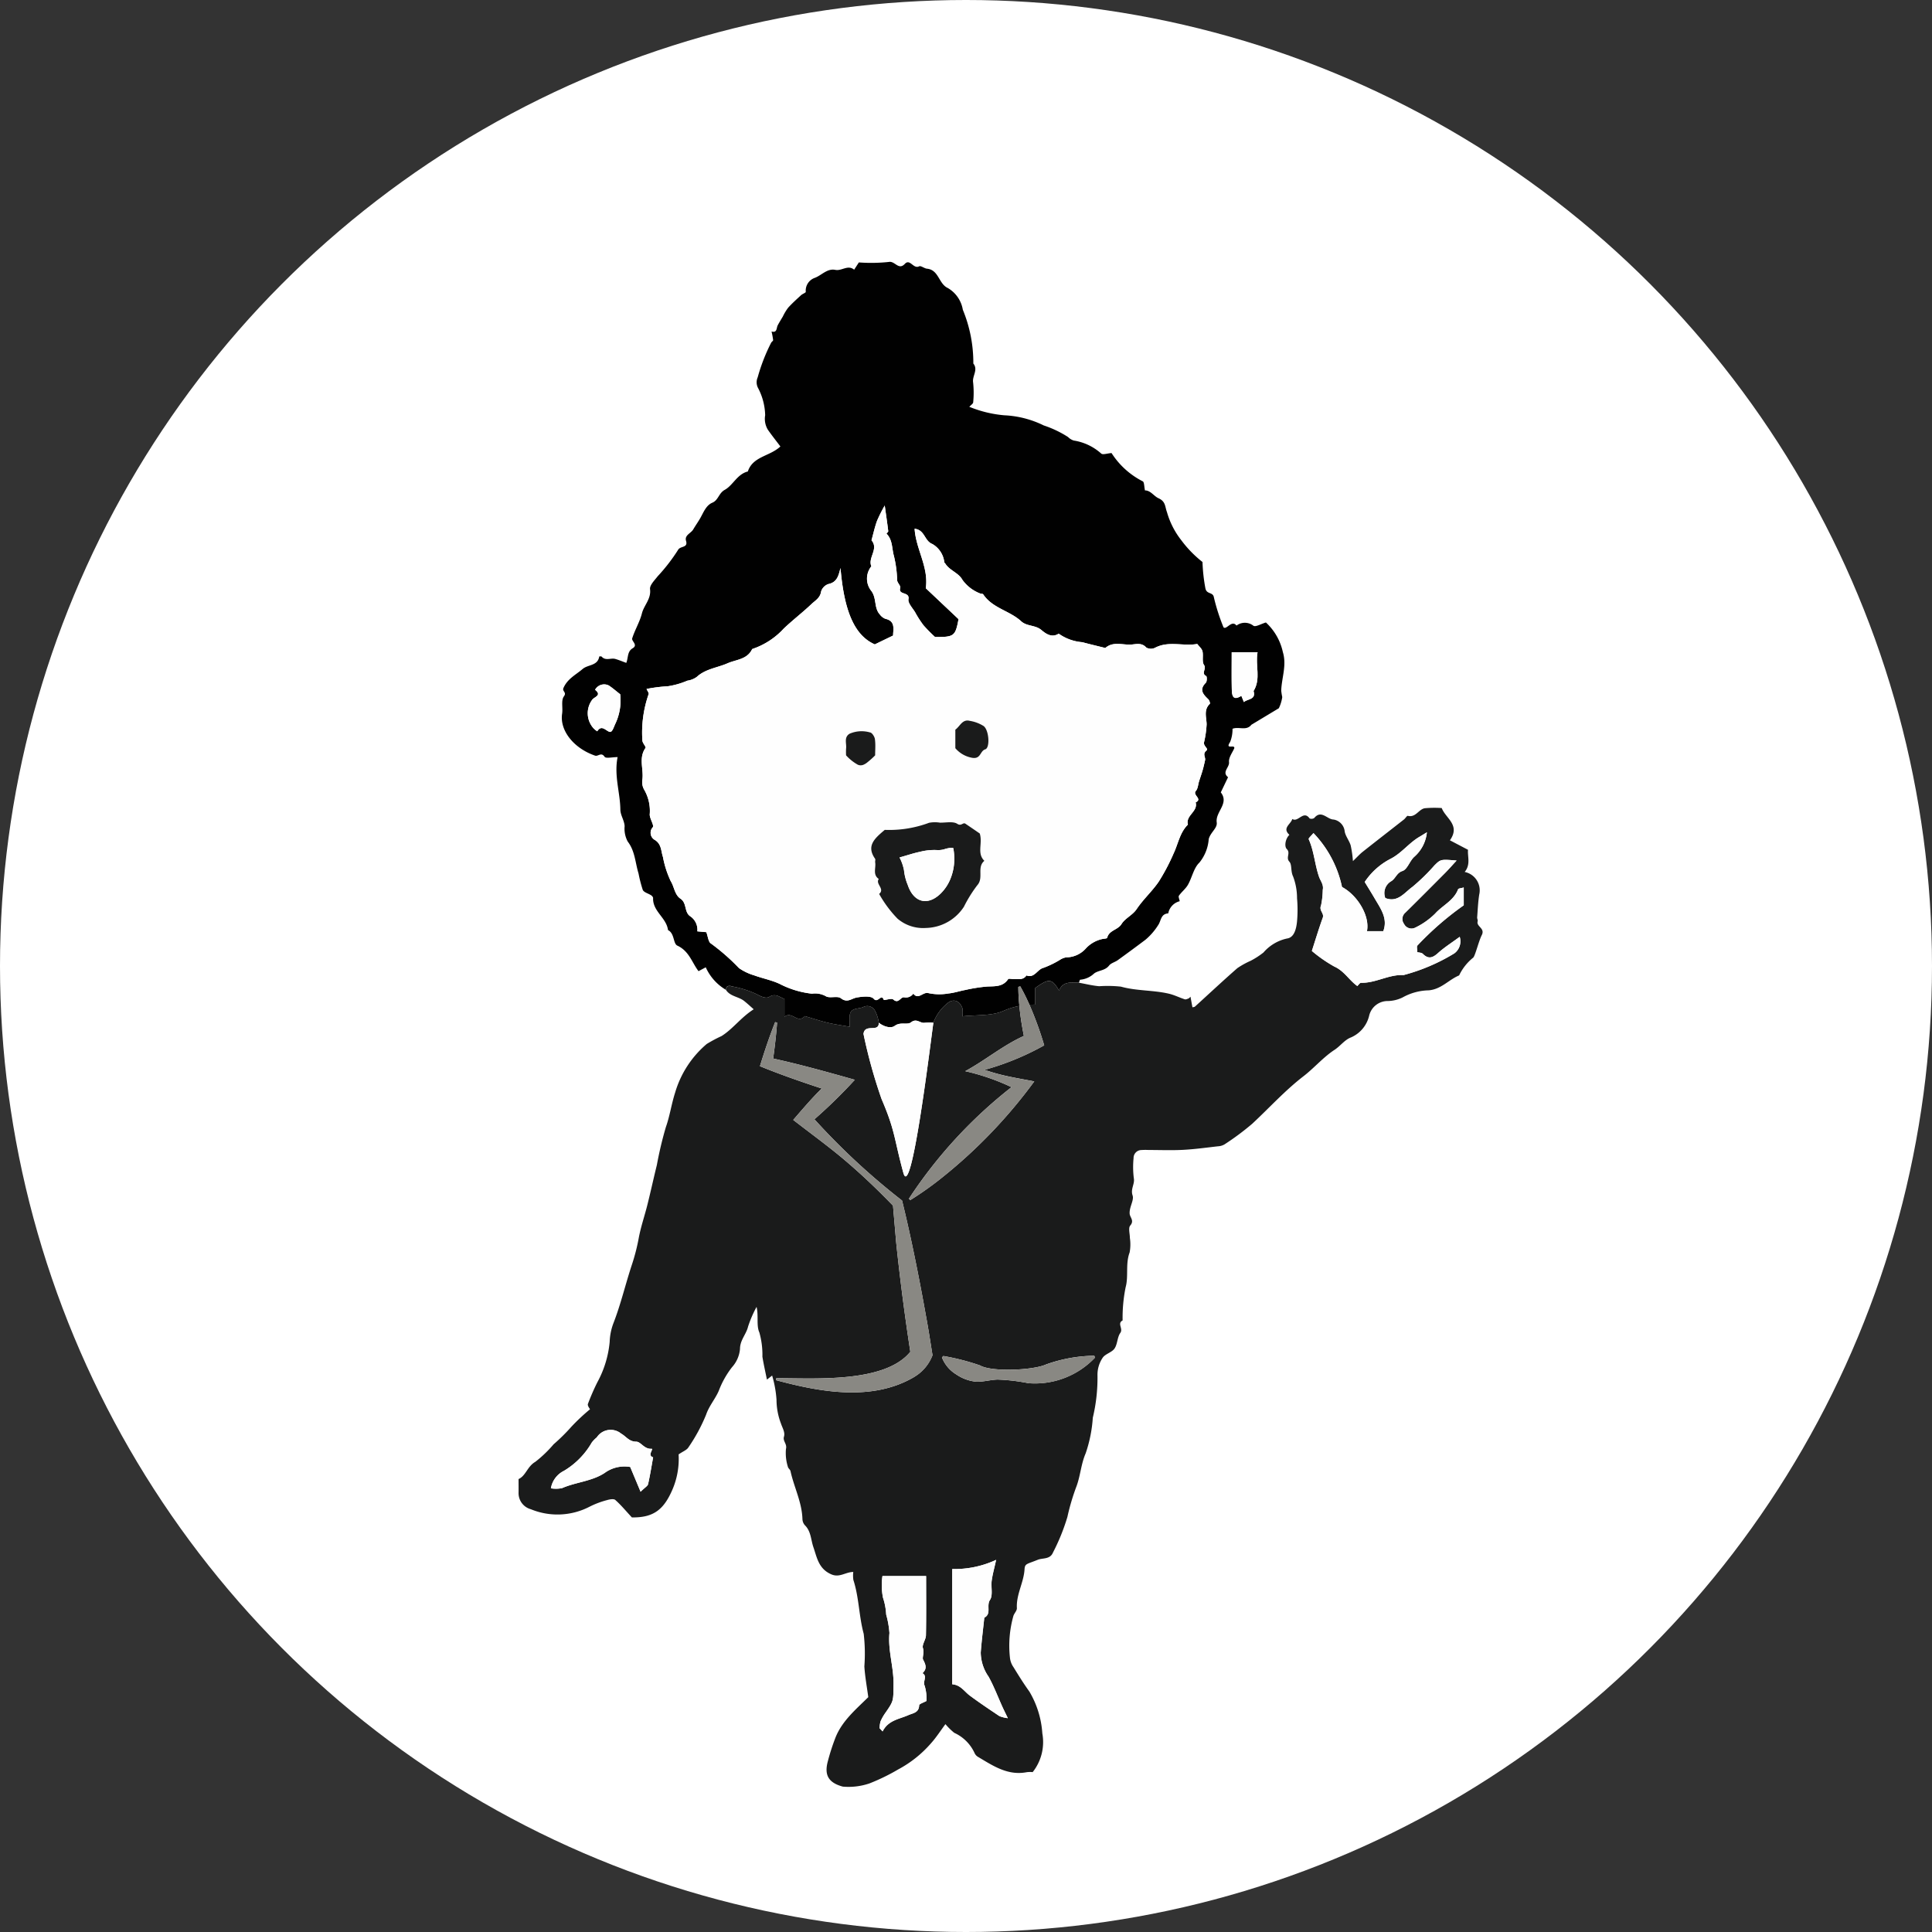 <svg xmlns="http://www.w3.org/2000/svg" xmlns:xlink="http://www.w3.org/1999/xlink" width="200" height="200" viewBox="0 0 200 200">
  <rect x="0" y="0" width="200" height="200" fill="#333333" stroke="none"/>
  <defs>
    <clipPath id="clip-path">
      <rect id="長方形_276" data-name="長方形 276" width="99.792" height="157.894" fill="none"/>
    </clipPath>
  </defs>
  <g id="feature_pic04" transform="translate(-591 -10798)">
    <circle id="楕円形_35" data-name="楕円形 35" cx="100" cy="100" r="100" transform="translate(591 10798)" fill="#fff"/>
    <g id="グループ_1092" data-name="グループ 1092" transform="translate(644.682 10825.106)">
      <g id="グループ_1091" data-name="グループ 1091" clip-path="url(#clip-path)">
        <path id="パス_192" data-name="パス 192" d="M99.283,163.273c.036-.115-.06-.266-.05-.4.061-.788.092-1.581.214-2.36a1.941,1.941,0,0,0-1.506-2.342c.646-.771.276-1.617.347-2.293l-1.875-.983c1.123-1.588-.462-2.286-.846-3.339a11.061,11.061,0,0,0-1.757.019c-.629.106-.936.994-1.755.788-.094-.023-.249.26-.4.376-1.42,1.115-2.848,2.219-4.263,3.34-.314.248-.584.552-1.019.97a11.308,11.308,0,0,0-.233-1.629c-.151-.495-.522-.934-.619-1.431a1.384,1.384,0,0,0-1.152-1.244c-.669-.012-1.271-1.046-2-.159a.516.516,0,0,1-.481.046c-.639-.9-1.191.454-1.793.054-.137.54-1.085.931-.3,1.641-.44.435-.527,1.213-.274,1.467.436.437-.134.881.277,1.322.277.3.114.978.378,1.516a6.349,6.349,0,0,1,.411,2.269,13.375,13.375,0,0,1-.006,2.444c-.075.7-.279,1.617-1.032,1.716a4.467,4.467,0,0,0-2.434,1.446,8.255,8.255,0,0,1-1.333.862,8.706,8.706,0,0,0-1.373.76c-1.486,1.3-2.925,2.65-4.386,3.977-.06.054-.17.053-.264.08-.068-.368-.132-.712-.2-1.1-.106.1-.143.163-.2.181-.129.044-.283.125-.395.088-.552-.179-1.079-.448-1.64-.58-1.631-.383-3.331-.275-4.967-.731A12.745,12.745,0,0,0,60.111,170c-.707-.06-1.4-.237-2.105-.363-.782.005-1.634-.194-2.053.811-.749-1.25-1.048-1.277-2.468-.264V171.9c-.205,0-.4.007-.6.016a36.064,36.064,0,0,1,1.528,4.206l-.685.369a27.959,27.959,0,0,1-5.494,2.167c.525.176,1.056.337,1.593.474,1.147.294,2.388.493,3.558.719a52.207,52.207,0,0,1-9.4,9.838,33.855,33.855,0,0,1-3.433,2.45L40.407,192A48.231,48.231,0,0,1,51.03,180.45a22.979,22.979,0,0,0-4.791-1.656c2.072-1.121,3.917-2.679,6.073-3.648a30.605,30.605,0,0,1-.47-3.109,7.823,7.823,0,0,0-1.665.524c-1.209.528-2.709.39-4.224.558a3.1,3.1,0,0,0-.011-.853c-.284-.79-.948-1-1.541-.511a4.69,4.69,0,0,0-1.461,2.022c-.412,2.993-2.3,18.5-3.107,15.537-.972-3.549-.822-4.306-2.251-7.627a52.962,52.962,0,0,1-1.876-6.752c.142-1.121,1.619-.087,1.583-1.158a3.647,3.647,0,0,0-.426-1.3.9.9,0,0,0-1.135-.344c-.526.283-1.434.009-1.451,1.016-.005.3,0,.6,0,1.049-.84-.152-1.583-.252-2.308-.427-.787-.19-1.557-.449-2.334-.678-.756.851-1.328-.577-2.111.078v-1.849c-.546-.214-.936-.62-1.58-.217-.337.211-.868-.04-1.337-.3a10.4,10.4,0,0,0-2.472-.779c-.246-.062-.66-.152-.664.361.443.677,1.292.682,1.87,1.132.3.237.585.5,1,.868-1.337.857-2.145,2.029-3.329,2.773a14.457,14.457,0,0,0-1.536.82,10.465,10.465,0,0,0-3.27,5.037c-.378,1.172-.555,2.442-.957,3.563a38.784,38.784,0,0,0-.935,3.938c-.339,1.368-.637,2.747-.979,4.114-.283,1.134-.67,2.247-.887,3.393a20.742,20.742,0,0,1-.692,2.729c-.682,2.042-1.162,4.147-1.948,6.16a6.035,6.035,0,0,0-.377,1.909,10.779,10.779,0,0,1-1.28,4.183,23.8,23.8,0,0,0-.971,2.232c-.066.185.182.481.214.557a21.127,21.127,0,0,0-1.914,1.793,19.481,19.481,0,0,1-1.853,1.832,12.743,12.743,0,0,1-1.894,1.816c-.83.479-.982,1.448-1.734,1.783,0,.573.008,1.013,0,1.452a1.723,1.723,0,0,0,1.272,1.671,7.227,7.227,0,0,0,6.093-.269,9.018,9.018,0,0,1,1.789-.674c.273-.082.7-.158.862-.015.582.514,1.081,1.122,1.715,1.806h.152c2.148-.006,3.172-.858,4.045-2.879a8.046,8.046,0,0,0,.64-3.646c.456-.315.848-.451,1.014-.724a17.85,17.85,0,0,0,1.829-3.377c.314-.926.94-1.617,1.312-2.473a9.39,9.39,0,0,1,1.376-2.455,3.23,3.23,0,0,0,.824-1.883c0-.925.647-1.512.836-2.317a12,12,0,0,1,.88-2.04c.222.938-.039,1.926.288,2.647a8.434,8.434,0,0,1,.316,2.509c.126.777.3,1.545.468,2.372l.539-.42a11.474,11.474,0,0,1,.453,2.506,6.928,6.928,0,0,0,.463,2.466c.149.456.447.9.308,1.358s.345.745.207,1.269a4.7,4.7,0,0,0,.2,1.845c.028.16.236.287.271.449.361,1.663,1.182,3.211,1.235,4.954a1.011,1.011,0,0,0,.247.641c.649.634.62,1.505.887,2.276.374,1.077.531,2.241,1.856,2.815.861.372,1.464-.242,2.273-.247a3.125,3.125,0,0,0,.01.828c.59,1.811.569,3.734,1.069,5.574a17.62,17.62,0,0,1,.068,3.374c.069,1.078.269,2.147.406,3.184-1.308,1.289-2.683,2.443-3.374,4.131a22.258,22.258,0,0,0-.808,2.489c-.4,1.456.069,2.239,1.544,2.641a6.753,6.753,0,0,0,2.752-.328,20.8,20.8,0,0,0,2.981-1.451,11.948,11.948,0,0,0,3.392-2.7c.549-.609.995-1.312,1.5-1.989a6.5,6.5,0,0,0,.915.9,4.236,4.236,0,0,1,2.111,2.115.891.891,0,0,0,.392.4c1.542.921,3.055,1.936,5.006,1.559a2.719,2.719,0,0,1,.607-.006,5.007,5.007,0,0,0,1-4.007,9.694,9.694,0,0,0-1.343-4.336c-.587-.812-1.117-1.666-1.641-2.52a2.072,2.072,0,0,1-.367-.969,11.343,11.343,0,0,1,.362-4.361c.1-.27.368-.531.354-.786-.08-1.411.711-2.639.793-4.018.036-.607.242-.523,1.36-.981.513-.21,1.279-.023,1.578-.744a21.067,21.067,0,0,0,1.5-3.7,22.832,22.832,0,0,1,.953-3.2c.4-1.107.46-2.276.935-3.375a14.151,14.151,0,0,0,.741-3.691,17.68,17.68,0,0,0,.485-4.358,3.145,3.145,0,0,1,.521-1.827c.258-.42.955-.562,1.241-.976.316-.458.277-1.162.6-1.618s-.359-.977.239-1.292a15.823,15.823,0,0,1,.313-3.439c.314-1.133-.034-2.411.413-3.6a4.525,4.525,0,0,0,.026-1.5c0-.439-.18-1.037.038-1.285.446-.508-.034-.837-.062-1.226-.048-.688.473-1.393.306-1.883-.236-.694.246-1.179.124-1.8a9.353,9.353,0,0,1-.024-2.065.821.821,0,0,1,.8-.841,6.029,6.029,0,0,1,.753-.006c1.192,0,2.388.049,3.577-.014,1.207-.063,2.408-.231,3.61-.368a1.472,1.472,0,0,0,.668-.194,27.176,27.176,0,0,0,2.874-2.138c1.768-1.642,3.386-3.439,5.309-4.922,1.114-.859,2.047-1.97,3.215-2.733.612-.4,1.042-1.04,1.713-1.289a3.273,3.273,0,0,0,1.875-2.27,1.967,1.967,0,0,1,1.927-1.492,3.585,3.585,0,0,0,1.546-.381,5.793,5.793,0,0,1,2.694-.726c1.3-.116,2.065-1.1,3.14-1.545a5.252,5.252,0,0,1,1.462-1.844c.219-.235.565-1.708.883-2.329.372-.726-.6-.876-.423-1.44M13.405,221.546c-.044.194-.318.336-.774.786l-1.073-2.564a3.471,3.471,0,0,0-2.652.62c-1.327.87-2.973.942-4.41,1.571a3.3,3.3,0,0,1-1.149.019,2.483,2.483,0,0,1,1.347-1.808,8.132,8.132,0,0,0,2.88-2.925,2.929,2.929,0,0,1,.521-.536,1.709,1.709,0,0,1,2.534-.385c.507.277.8.823,1.561.827.461,0,.82.788,1.566.734.284-.021-.479.684.172.882-.168.928-.314,1.86-.523,2.779M41.468,244.44c-.021.775-.653.808-1.119,1.016-.955.426-2.071.517-2.665,1.685l-.309-.328a2.768,2.768,0,0,1,.1-.714,4.953,4.953,0,0,1,.523-.911c.858-1.235.795-1.233.819-2.93.025-1.783-.594-3.5-.424-5.3a9.565,9.565,0,0,0-.337-1.911,6.667,6.667,0,0,0-.33-1.746,6.584,6.584,0,0,1-.057-2.24h4.52c0,2.036.022,4.085-.017,6.133-.009.452-.431.964-.31,1.332.153.465-.093.978.011,1.177.29.552.432.952-.061,1.412.558.327,0,.843.224,1.291a4.576,4.576,0,0,1,.189,1.584c-.3.17-.751.3-.755.45m-.474-34.014c-4.343,2.587-9.752,1.595-14.35.354l.034-.2c3.929-.016,11.214.537,13.875-2.736-.561-3.647-1.09-7.7-1.466-11.337,0,0-.265-3.083-.327-3.794-1.471-1.519-2.991-2.984-4.59-4.362-1.644-1.432-3.413-2.725-5.147-4.057l-.591-.454c.727-.84,1.481-1.726,2.243-2.53.231-.247.474-.481.709-.722-2.155-.706-4.3-1.453-6.4-2.31.471-1.535.979-3.059,1.575-4.562l.2.046c-.09,1.252-.236,2.49-.407,3.723,2.838.62,5.661,1.416,8.455,2.2a53.1,53.1,0,0,1-4.182,4.089,71.354,71.354,0,0,0,8.961,8.328l.113.088.048.21c.878,3.577,1.756,7.986,2.4,11.611.266,1.39.476,2.791.7,4.188a4.429,4.429,0,0,1-1.861,2.226m8.786,35.133c-1.034-.692-2.069-1.386-3.068-2.126-.565-.418-.943-1.1-1.817-1.169V230.333a10.178,10.178,0,0,0,4.543-.949c-.2.91-.378,1.53-.46,2.162-.087.668.146,1.5-.176,1.984-.4.606.188,1.44-.589,1.839-.126,1.2-.279,2.4-.368,3.605a4.446,4.446,0,0,0,.8,2.487c.56,1.01.97,2.1,1.449,3.158.137.3.286.6.554,1.153a3.506,3.506,0,0,1-.871-.213M52.808,211.1a20.171,20.171,0,0,0-3.206-.381c-.719.015-1.47.243-2.209.224a4.411,4.411,0,0,1-2.093-.762,3.569,3.569,0,0,1-1.474-1.758l.149-.144a24.171,24.171,0,0,1,3.8.978c1.173.69,5.507.51,6.841-.106a15.377,15.377,0,0,1,4.978-.9l.079.191a8.561,8.561,0,0,1-6.867,2.653m45.034-49.473a31.358,31.358,0,0,0-4.8,4.168c-.092.112-.012.367-.012.685.173.047.443.04.573.171.577.581,1.023.419,1.577-.079.649-.586,1.4-1.058,2.243-1.68a1.55,1.55,0,0,1-.552,1.709,19.747,19.747,0,0,1-5.258,2.248c-1.543-.074-2.877.842-4.4.8-.132,0-.271.23-.388.336-.848-.6-1.352-1.556-2.376-2.014a14.57,14.57,0,0,1-2.33-1.618c.362-1.115.712-2.286,1.128-3.434.172-.474-.411-.74-.179-1.268a8.364,8.364,0,0,0,.18-1.622c.11-.546-.232-.91-.386-1.354-.442-1.27-.511-2.644-1.069-3.888-.044-.1.264-.353.49-.637a11.494,11.494,0,0,1,2.956,5.582c1.636.878,2.9,3.033,2.581,4.573h1.693c.5-1.329-.291-2.357-.911-3.424-.321-.552-.661-1.092-1.012-1.669a7.136,7.136,0,0,1,2.627-2.37c1.158-.573,1.919-1.637,3.007-2.283.239-.142.476-.289.8-.487a3.862,3.862,0,0,1-1.292,2.522c-.486.426-.723,1.316-1.238,1.483-.63.2-.7.808-1.21,1.084a1.419,1.419,0,0,0-.566,1.713c1.285.512,1.992-.569,2.806-1.15a20.265,20.265,0,0,0,2.287-2.23c.649-.642.653-.639,2.289-.5-.532.576-.847.937-1.184,1.277-1.371,1.38-2.743,2.759-4.13,4.124a.85.85,0,0,0-.13,1.154.86.86,0,0,0,1.119.412,7.653,7.653,0,0,0,2.107-1.474c.769-.857,1.931-1.348,2.374-2.515.037-.1.314-.107.58-.188Z" transform="translate(0 -95.013)" fill="#1a1b1b"/>
        <path id="パス_193" data-name="パス 193" d="M29.671,75.013a10.4,10.4,0,0,1,2.472.779c.469.256,1,.507,1.337.3.644-.4,1.034,0,1.58.217v1.849c.783-.654,1.355.774,2.111-.077.777.229,1.547.488,2.334.678.725.175,1.468.275,2.308.427,0-.449,0-.749,0-1.049.017-1.007.925-.733,1.451-1.017a.9.9,0,0,1,1.136.344,3.644,3.644,0,0,1,.426,1.3c.5.405,1.247.63,1.652.327.594-.445,1.293-.058,1.694-.369.577-.447.928.119,1.383.051a6.217,6.217,0,0,1,.921-.009,4.693,4.693,0,0,1,1.461-2.022c.593-.492,1.257-.279,1.541.511a3.1,3.1,0,0,1,.011.853c1.516-.168,3.016-.029,4.224-.558a7.809,7.809,0,0,1,1.665-.524c-.062-.652-.106-1.306-.106-1.969l.2-.053a20.926,20.926,0,0,1,.949,1.906c.2-.01.394-.022.6-.016V75.168c1.42-1.013,1.719-.987,2.468.264.419-1.006,1.27-.806,2.053-.811.045-.107.088-.308.134-.308a2.379,2.379,0,0,0,1.443-.647c.446-.335,1.132-.281,1.546-.818.2-.258.6-.346.888-.55q1.453-1.048,2.885-2.127a6.5,6.5,0,0,0,1.313-1.516c.314-.449.246-1.148,1.04-1.209a1.6,1.6,0,0,1,1.187-1.258c-.037-.215-.16-.463-.083-.571.28-.4.695-.711.932-1.127.43-.755.6-1.745,1.188-2.3a4.349,4.349,0,0,0,.966-2.438c.184-.7.912-1.132.828-1.716-.16-1.112,1.328-1.954.422-3.115l.751-1.571c-.678-.538.161-1.006.1-1.558-.053-.486.371-1.024.543-1.437.093-.452-1,.206-.425-.659a3.534,3.534,0,0,0,.244-1.36c.664-.254,1.432.251,1.956-.417l2.838-1.708a3.988,3.988,0,0,0,.354-1.153,6.754,6.754,0,0,1-.106-.667c.042-1.326.587-2.618.17-3.988A5.853,5.853,0,0,0,84.9,37.332c-.529.156-1.042.483-1.287.344a1.436,1.436,0,0,0-1.756-.024c-.5-.634-1.05.5-1.348.175a20.449,20.449,0,0,1-.991-3.083c-.092-.6-.751-.287-.882-.95a17.755,17.755,0,0,1-.3-2.722,11.755,11.755,0,0,1-2.192-2.25,8.426,8.426,0,0,1-1.491-2.928c-.21-.548-.117-1.086-.873-1.423-.471-.211-.824-.818-1.4-.81-.087-.389-.068-.866-.231-.941a8.272,8.272,0,0,1-3.228-2.926c-.47.035-.884.2-1.066.056A5.515,5.515,0,0,0,65.02,18.5a1.392,1.392,0,0,1-.6-.364,11.062,11.062,0,0,0-2.518-1.2,10.28,10.28,0,0,0-4.08-1.051,12.314,12.314,0,0,1-3.625-.879c.175-.193.395-.322.4-.462a9.957,9.957,0,0,0-.007-2.066c-.106-.667.548-1.3.023-1.951a14.387,14.387,0,0,0-1.088-5.57,3.211,3.211,0,0,0-1.557-2.249c-.95-.436-.921-1.88-2.155-2-.281-.027-.63-.336-.81-.245C48.4.772,48.06-.362,47.524.209c-.656.7-1.018-.316-1.649-.2A17.191,17.191,0,0,1,42.762.06l-.487.753c-.649-.547-1.284.155-1.951.018-.825-.17-1.4.543-2.1.819a1.4,1.4,0,0,0-.957,1.455c.012.091-.337.209-.488.348-.458.422-.924.839-1.34,1.3a5.35,5.35,0,0,0-.542.9c-.178.3-.364.6-.53.91-.152.283-.046.809-.642.65a8.138,8.138,0,0,1,.163.885c.007.087-.158.178-.209.283a18.9,18.9,0,0,0-1.389,3.575,1.259,1.259,0,0,0,.024,1.076,6.373,6.373,0,0,1,.75,2.848,2.171,2.171,0,0,0,.276,1.494c.413.594.867,1.161,1.3,1.738-1.106,1.036-2.852,1.013-3.369,2.59-1.107.274-1.534,1.43-2.39,1.9-.636.351-.651,1.064-1.289,1.333s-.9.976-1.23,1.567c-.231.409-.508.792-.747,1.2s-.919.586-.741,1.188c.222.754-.608.493-.836.943a18.658,18.658,0,0,1-2.1,2.716c-.321.417-.843.927-.792,1.335.128,1.022-.627,1.655-.841,2.509-.224.89-.733,1.705-1.006,2.587-.087.281.628.68.05,1.021s-.438.957-.663,1.515c-.395-.144-.76-.3-1.139-.408-.458-.13-1,.227-1.411-.241-.04-.045-.247-.021-.249-.009-.154.975-1.168.819-1.714,1.286-.716.612-1.58,1.016-1.993,1.979-.148.344.371.43.05.858-.308.41-.094,1.185-.185,1.788-.269,1.767,1.23,3.6,3.409,4.347.322.11.64-.4.988.122.13.194.794.031,1.345.031-.379,1.933.265,3.654.286,5.424.007.609.4,1.091.443,1.722a2.8,2.8,0,0,0,.322,1.6c.756.978.775,2.194,1.117,3.3a13.858,13.858,0,0,0,.438,1.7c.121.264.578.367.87.562.09.06.2.187.2.279-.059,1.376,1.39,2.047,1.542,3.319.693.343.52,1.4.966,1.609,1.233.568,1.517,1.768,2.194,2.644l.749-.4a5.138,5.138,0,0,0,2.091,2.335c0-.513.418-.423.664-.361m51.69-34.594h2.676c-.253,1.377.371,2.753-.416,4.015.28.915-.621.8-1,1.141l-.262-.646c-.914.579-.977-.09-.991-.711-.028-1.244-.008-2.489-.008-3.8M17.508,47.91c-.244.617-.361.843-.628.717-.41-.192-.781-.69-1.2-.03a1.982,1.982,0,0,1-.391-.318,2.331,2.331,0,0,1-.143-2.927c.184-.313,1.072-.452.311-1.051a1.069,1.069,0,0,1,1.4-.455c.393.25.744.565,1.2.919a5.634,5.634,0,0,1-.549,3.145m9.945,22.657c-.271-.15-.308-.724-.48-1.175l-.93-.086a1.683,1.683,0,0,0-.7-1.537c-.692-.421-.346-1.382-1.047-1.845-.608-.4-.65-1.258-1.006-1.812a10.233,10.233,0,0,1-.808-2.507c-.2-.554-.13-1.327-.833-1.757a.845.845,0,0,1-.225-1.312c.169-.194-.294-.856-.312-1.311a4.384,4.384,0,0,0-.581-2.6,1.582,1.582,0,0,1-.175-1.042c.143-1.078-.414-2.221.318-3.26.082-.117-.3-.493-.32-.761A12.076,12.076,0,0,1,21,44.76c.046-.137-.132-.349-.213-.543a15.008,15.008,0,0,1,2.179-.277,8.2,8.2,0,0,0,2.05-.583,2.181,2.181,0,0,0,.964-.383c.907-.837,2.128-.948,3.188-1.413.921-.4,2.039-.389,2.555-1.477a7.768,7.768,0,0,0,3.268-2.12c.931-.883,1.955-1.668,2.885-2.55.38-.361.891-.627.982-1.29a1.182,1.182,0,0,1,.767-.772c.92-.194,1.045-.93,1.24-1.655.4,4.751,1.575,7.031,3.549,7.906l1.893-.916c.019-.706.255-1.5-.811-1.739a1.328,1.328,0,0,1-.562-.448c-.628-.686-.3-1.7-.9-2.459a2.029,2.029,0,0,1,.026-2.522c-.386-.9.789-1.791.015-2.693.187-.675.334-1.365.575-2.021a15.189,15.189,0,0,1,.793-1.577c.134.951.259,1.8.363,2.654.009.079-.194.244-.182.255.652.659.546,1.54.774,2.328a11.931,11.931,0,0,1,.33,2.5c.021.271.386.578.322.782-.252.788,1,.363.849,1.176-.074.4.433.918.7,1.37a10.716,10.716,0,0,0,.862,1.334,16.691,16.691,0,0,0,1.188,1.206c1.982.015,2.107-.087,2.436-1.846l-3.389-3.2c.318-2.188-1.027-4.045-1.158-6.158,1.072.119,1,1.257,1.833,1.577A2.494,2.494,0,0,1,51.609,31.1c.012.053.076.092.108.143.445.715,1.362.933,1.771,1.681a4.05,4.05,0,0,0,1.815,1.4c.1.056.284.021.332.092.952,1.44,2.743,1.694,3.932,2.791.588.543,1.456.372,2.086.9.465.392,1.076.843,1.8.383a4.857,4.857,0,0,0,2.439.883c.792.213,1.591.4,2.387.6.807-.711,1.776-.3,2.669-.355.516-.033,1.1-.225,1.572.311a.98.98,0,0,0,.9.025c1.417-.753,2.926-.135,4.375-.4.2.269.477.488.54.757.11.47-.078,1.09.165,1.429.284.4-.341.85.219,1.138.091.047.091.565-.037.694-.72.72-.278,1.2.257,1.71.111.106.211.423.157.473-.665.624-.341,1.418-.332,2.117a10.2,10.2,0,0,1-.267,1.865c-.076.444.525.624.221.881-.4.336-.043.658-.114.971-.078.343-.153.688-.25,1.026-.113.391-.25.775-.373,1.163-.105.333-.114.75-.326.985-.394.436.739.83-.026,1.193.268.953-1.067,1.351-.8,2.3-.837.818-1,1.966-1.473,2.966a21.312,21.312,0,0,1-1.543,2.932c-.678,1-1.609,1.829-2.281,2.833-.44.658-1.194.941-1.582,1.568s-1.293.627-1.482,1.424c-.018.075-.324.08-.5.12a3.261,3.261,0,0,0-1.68.947A2.745,2.745,0,0,1,64.226,72a1.657,1.657,0,0,0-.642.253,9.58,9.58,0,0,1-1.721.835c-.645.165-.921,1.1-1.752.782-.341.517-.87.359-1.35.375-.188.007-.489-.074-.547.013-.539.8-1.337.726-2.152.761a16.692,16.692,0,0,0-2.292.36c-.579.107-1.147.3-1.729.358a5.409,5.409,0,0,1-2.055-.03c-.59-.186-1.06.747-1.584.046a.937.937,0,0,1-.975.38c-.372-.017-.562.718-1.114.221-.177-.16-.94.13-.972.042-.26-.7-.613.4-1.039-.109-.267-.322-1.182-.235-1.768-.127-.551.1-.962.592-1.635.071-.363-.281-1.183.049-1.575-.22a2.272,2.272,0,0,0-1.411-.251,9.528,9.528,0,0,1-3.35-1.013c-.836-.393-1.771-.568-2.644-.887a5.454,5.454,0,0,1-1.565-.748,21.588,21.588,0,0,0-2.9-2.544" transform="translate(-7.536 0)" fill="#010101"/>
        <path id="パス_194" data-name="パス 194" d="M232.4,166.759a7.661,7.661,0,0,1-2.107,1.474.86.86,0,0,1-1.119-.412.849.849,0,0,1,.13-1.154c1.386-1.365,2.758-2.744,4.13-4.124.337-.339.652-.7,1.184-1.277-1.636-.135-1.64-.138-2.289.5a20.292,20.292,0,0,1-2.287,2.23c-.814.581-1.522,1.662-2.806,1.15a1.42,1.42,0,0,1,.565-1.714c.511-.276.58-.88,1.21-1.084.515-.167.752-1.057,1.238-1.483a3.863,3.863,0,0,0,1.292-2.522c-.323.2-.56.345-.8.487-1.088.647-1.848,1.71-3.007,2.284a7.132,7.132,0,0,0-2.627,2.37c.35.577.69,1.117,1.011,1.668.621,1.067,1.412,2.1.911,3.424h-1.693c.322-1.539-.945-3.7-2.581-4.573a11.491,11.491,0,0,0-2.956-5.582c-.226.284-.534.54-.49.637.558,1.245.627,2.618,1.069,3.888.154.444.5.808.386,1.354a8.365,8.365,0,0,1-.18,1.622c-.232.528.351.794.179,1.268-.416,1.148-.766,2.319-1.128,3.434a14.55,14.55,0,0,0,2.33,1.618c1.025.457,1.528,1.412,2.376,2.013.117-.106.256-.34.388-.336,1.52.041,2.854-.875,4.4-.8a19.742,19.742,0,0,0,5.258-2.249,1.549,1.549,0,0,0,.552-1.709c-.843.622-1.594,1.094-2.243,1.68-.553.5-1,.661-1.577.08-.13-.131-.4-.124-.573-.172,0-.318-.08-.573.012-.685a31.377,31.377,0,0,1,4.8-4.168v-1.846c-.266.081-.543.09-.58.188-.442,1.168-1.6,1.659-2.374,2.516" transform="translate(-137.508 -99.287)" fill="#fefefe"/>
        <path id="パス_195" data-name="パス 195" d="M104.641,374.812c.493-.46.351-.86.061-1.412-.1-.2.141-.712-.011-1.176-.121-.369.3-.881.31-1.333.039-2.048.017-4.1.017-6.133H100.5a6.584,6.584,0,0,0,.057,2.241,6.661,6.661,0,0,1,.33,1.746,9.54,9.54,0,0,1,.337,1.911c-.169,1.8.45,3.516.424,5.3-.024,1.7.04,1.7-.819,2.93a4.964,4.964,0,0,0-.523.91,2.769,2.769,0,0,0-.1.715l.309.328c.594-1.168,1.71-1.26,2.665-1.685.465-.207,1.1-.241,1.119-1.016,0-.145.455-.279.755-.45a4.574,4.574,0,0,0-.189-1.584c-.226-.449.334-.965-.224-1.291" transform="translate(-62.831 -228.71)" fill="#fefefe"/>
        <path id="パス_196" data-name="パス 196" d="M124.122,372.34a4.445,4.445,0,0,1-.8-2.486c.089-1.2.242-2.4.368-3.606.777-.4.186-1.233.589-1.839.322-.485.089-1.317.176-1.985.082-.632.261-1.252.46-2.162a10.188,10.188,0,0,1-4.543.949v11.931c.874.065,1.252.75,1.817,1.168,1,.74,2.033,1.434,3.068,2.126a3.511,3.511,0,0,0,.871.213c-.267-.555-.417-.851-.554-1.153-.479-1.056-.888-2.148-1.449-3.158" transform="translate(-75.474 -225.892)" fill="#fefefe"/>
        <path id="パス_197" data-name="パス 197" d="M19.385,326.148c-.746.054-1.105-.731-1.566-.734-.762,0-1.054-.551-1.561-.827a1.709,1.709,0,0,0-2.534.384,2.928,2.928,0,0,0-.521.536,8.127,8.127,0,0,1-2.88,2.925,2.483,2.483,0,0,0-1.347,1.809,3.3,3.3,0,0,0,1.149-.019c1.437-.629,3.083-.7,4.41-1.571a3.473,3.473,0,0,1,2.652-.62l1.073,2.564c.456-.45.73-.592.774-.785.209-.919.355-1.851.523-2.779-.65-.2.113-.9-.172-.882" transform="translate(-5.627 -203.276)" fill="#fefefe"/>
        <path id="パス_198" data-name="パス 198" d="M102.042,210.818c-.454.069-.806-.5-1.383-.051-.4.311-1.1-.076-1.694.369-.405.3-1.151.079-1.652-.327.036,1.072-1.44.038-1.583,1.158a53.019,53.019,0,0,0,1.875,6.752c1.429,3.321,1.279,4.078,2.251,7.627.811,2.96,2.7-12.544,3.107-15.537a6.216,6.216,0,0,0-.921.009" transform="translate(-60.024 -132.047)" fill="#fefefe"/>
        <path id="パス_199" data-name="パス 199" d="M44.26,115.521a5.446,5.446,0,0,0,1.565.748c.874.319,1.808.495,2.644.887a9.531,9.531,0,0,0,3.35,1.013,2.276,2.276,0,0,1,1.411.251c.392.269,1.213-.061,1.575.22.672.521,1.084.031,1.634-.071.586-.109,1.5-.2,1.768.127.426.514.779-.588,1.039.109.033.088.8-.2.973-.042.552.5.742-.238,1.114-.221a.937.937,0,0,0,.975-.38c.524.7.994-.233,1.584-.047a5.411,5.411,0,0,0,2.056.03c.582-.054,1.15-.251,1.729-.358a16.815,16.815,0,0,1,2.291-.36c.815-.035,1.613.044,2.152-.761.058-.087.359-.007.547-.013.48-.016,1.01.142,1.35-.376.831.32,1.107-.617,1.752-.782a9.538,9.538,0,0,0,1.721-.834,1.651,1.651,0,0,1,.643-.254,2.746,2.746,0,0,0,2.058-.949,3.256,3.256,0,0,1,1.68-.947c.172-.04.479-.045.5-.12.189-.8,1.1-.81,1.481-1.424s1.142-.91,1.583-1.568c.671-1,1.6-1.833,2.28-2.833a21.228,21.228,0,0,0,1.543-2.932c.47-1,.636-2.148,1.473-2.966-.268-.953,1.066-1.351.8-2.3.765-.363-.368-.757.026-1.193.212-.235.221-.651.327-.985.123-.388.26-.772.373-1.163.1-.338.172-.683.25-1.026.071-.313-.284-.634.114-.971.3-.257-.3-.437-.222-.881a10.172,10.172,0,0,0,.268-1.865c-.009-.7-.333-1.493.332-2.117.054-.05-.046-.367-.157-.473-.536-.511-.978-.99-.258-1.71.129-.129.129-.647.038-.694-.56-.289.066-.742-.219-1.138-.242-.338-.055-.958-.165-1.428-.063-.269-.34-.488-.54-.757-1.449.267-2.958-.351-4.376.4a.979.979,0,0,1-.9-.026c-.475-.536-1.056-.344-1.572-.311-.893.057-1.862-.355-2.669.355-.8-.2-1.6-.387-2.387-.6a4.857,4.857,0,0,1-2.439-.883c-.72.459-1.33.009-1.8-.383-.629-.53-1.5-.359-2.086-.9-1.188-1.1-2.979-1.351-3.932-2.791-.047-.072-.233-.036-.332-.092a4.051,4.051,0,0,1-1.815-1.4c-.408-.749-1.326-.967-1.77-1.682-.032-.051-.1-.09-.108-.143a2.494,2.494,0,0,0-1.242-1.891c-.835-.321-.761-1.459-1.833-1.578.131,2.114,1.476,3.971,1.158,6.158l3.389,3.2c-.329,1.759-.454,1.861-2.436,1.846a16.54,16.54,0,0,1-1.188-1.206A10.714,10.714,0,0,1,62.5,78.7c-.267-.452-.774-.969-.7-1.37.151-.813-1.1-.388-.849-1.176.065-.2-.3-.511-.321-.782a11.934,11.934,0,0,0-.33-2.5c-.229-.788-.123-1.668-.774-2.328-.011-.011.192-.176.182-.255-.1-.853-.229-1.7-.362-2.654a15.2,15.2,0,0,0-.794,1.577c-.24.656-.387,1.346-.575,2.021.774.9-.4,1.793-.015,2.693a2.029,2.029,0,0,0-.026,2.523c.6.76.275,1.773.9,2.459a1.326,1.326,0,0,0,.562.448c1.066.239.83,1.033.81,1.739l-1.893.916c-1.973-.875-3.151-3.155-3.549-7.906-.195.725-.32,1.461-1.24,1.655a1.184,1.184,0,0,0-.767.772c-.091.663-.6.929-.982,1.29-.931.883-1.955,1.668-2.885,2.55a7.771,7.771,0,0,1-3.268,2.12c-.516,1.089-1.634,1.073-2.555,1.477-1.06.465-2.28.576-3.188,1.413a2.178,2.178,0,0,1-.963.383,8.19,8.19,0,0,1-2.05.583,15.019,15.019,0,0,0-2.179.276c.081.194.258.405.213.543a12.082,12.082,0,0,0-.642,4.808c.021.267.4.644.32.761-.732,1.039-.175,2.182-.318,3.259a1.582,1.582,0,0,0,.175,1.042,4.384,4.384,0,0,1,.581,2.6c.018.454.481,1.117.312,1.311a.845.845,0,0,0,.225,1.312c.7.43.637,1.2.833,1.757a10.225,10.225,0,0,0,.808,2.507c.356.553.4,1.408,1.006,1.811.7.464.355,1.424,1.047,1.845a1.683,1.683,0,0,1,.7,1.537l.93.086c.172.451.208,1.025.48,1.175a21.611,21.611,0,0,1,2.9,2.544m22.4-24.682c.489-.347.72-1.118,1.5-.912a3.821,3.821,0,0,1,1.443.547c.557.456.655,2.246.156,2.4-.554.17-.443,1.015-1.329.882a2.951,2.951,0,0,1-1.771-1Zm-7.309,10.373a11.8,11.8,0,0,0,4.585-.733,3.273,3.273,0,0,1,1.119-.015c.616.016,1.365-.161,1.809.126.417.27.581-.185.834-.016.544.366,1.084.738,1.488,1.015.318,1.044-.327,2.042.473,2.827-.8.667-.042,1.758-.728,2.523a13.74,13.74,0,0,0-1.385,2.227,4.807,4.807,0,0,1-3.929,2.2,4.087,4.087,0,0,1-2.948-.965,12.2,12.2,0,0,1-1.895-2.558c.63-.532-.416-1.021-.04-1.547-.655-.458-.275-1.142-.371-1.721-.02-.122.048-.286-.01-.369-.948-1.34-.043-2.12,1-2.993M55.7,91.264a3.108,3.108,0,0,1,2.134-.138c.2.02.464.43.5.69a5.517,5.517,0,0,1,.041.836c0,.281-.017.564-.017.844a9.02,9.02,0,0,1-.868.774,1.638,1.638,0,0,1-.33.194.774.774,0,0,1-.3.065.785.785,0,0,1-.3-.064,4.8,4.8,0,0,1-1.211-.967,6.187,6.187,0,0,1,0-.7c.071-.522-.253-1.148.351-1.534" transform="translate(-21.442 -42.41)" fill="#fefefe"/>
        <path id="パス_200" data-name="パス 200" d="M21.356,117.36a1.07,1.07,0,0,0-1.4.455c.761.6-.126.738-.31,1.051a2.33,2.33,0,0,0,.143,2.927,1.982,1.982,0,0,0,.391.318c.422-.66.792-.162,1.2.031.267.125.385-.1.628-.718a5.633,5.633,0,0,0,.549-3.145c-.455-.354-.806-.669-1.2-.919" transform="translate(-12.035 -73.514)" fill="#fefefe"/>
        <path id="パス_201" data-name="パス 201" d="M198.92,112.878l.262.646c.377-.346,1.279-.226,1-1.141.788-1.262.164-2.638.417-4.015h-2.677c0,1.31-.019,2.555.008,3.8.014.621.077,1.29.991.711" transform="translate(-124.096 -67.949)" fill="#fefefe"/>
        <path id="パス_202" data-name="パス 202" d="M98.278,159.316c.059.083-.009.247.01.369.1.58-.284,1.263.371,1.721-.375.526.671,1.015.04,1.547a12.2,12.2,0,0,0,1.9,2.558,4.084,4.084,0,0,0,2.948.965,4.808,4.808,0,0,0,3.929-2.2,13.733,13.733,0,0,1,1.386-2.227c.686-.765-.077-1.856.728-2.523-.8-.785-.155-1.783-.474-2.827-.4-.276-.943-.649-1.488-1.015-.253-.169-.416.286-.833.016-.444-.288-1.193-.11-1.809-.126a3.273,3.273,0,0,0-1.119.015,11.8,11.8,0,0,1-4.585.733c-1.041.874-1.947,1.653-1,2.993m4.641-.72a5.872,5.872,0,0,1,1.778-.182,2.2,2.2,0,0,0,.845-.118,3.381,3.381,0,0,1,.408-.092,1.258,1.258,0,0,1,.419.005,5.96,5.96,0,0,1,.1,1.332,5.425,5.425,0,0,1-.4,1.862,4.5,4.5,0,0,1-1,1.506c-1.355,1.324-2.8.933-3.412-.881a5.364,5.364,0,0,1-.391-1.527,4.787,4.787,0,0,0-.462-1.321c.879-.247,1.486-.457,2.111-.583" transform="translate(-61.372 -97.52)" fill="#1a1b1b"/>
        <path id="パス_203" data-name="パス 203" d="M124.322,130.286c.5-.154.4-1.944-.156-2.4a3.824,3.824,0,0,0-1.443-.547c-.781-.205-1.012.566-1.5.913v1.916a2.951,2.951,0,0,0,1.771,1c.885.132.774-.712,1.328-.882" transform="translate(-76.009 -79.822)" fill="#1a1b1b"/>
        <path id="パス_204" data-name="パス 204" d="M90.86,132.079a6.165,6.165,0,0,0,0,.7,4.8,4.8,0,0,0,1.211.967.738.738,0,0,0,.6,0,1.64,1.64,0,0,0,.33-.194,9.071,9.071,0,0,0,.868-.774c0-.281.013-.563.017-.844a5.518,5.518,0,0,0-.041-.836c-.036-.259-.3-.669-.5-.69a3.111,3.111,0,0,0-2.134.138c-.6.386-.28,1.012-.351,1.534" transform="translate(-56.956 -81.691)" fill="#1a1b1b"/>
        <path id="パス_205" data-name="パス 205" d="M106.586,166.495c.608,1.814,2.057,2.205,3.412.881a4.49,4.49,0,0,0,1-1.506,5.429,5.429,0,0,0,.4-1.862,5.937,5.937,0,0,0-.1-1.332,1.249,1.249,0,0,0-.419-.005,3.364,3.364,0,0,0-.408.092,2.206,2.206,0,0,1-.845.119,5.862,5.862,0,0,0-1.778.182c-.624.125-1.232.335-2.111.583a4.8,4.8,0,0,1,.462,1.321,5.376,5.376,0,0,0,.391,1.527" transform="translate(-66.297 -101.989)" fill="#fefefe"/>
        <path id="パス_206" data-name="パス 206" d="M81.753,229.691l-.048-.21-.113-.088a71.4,71.4,0,0,1-8.961-8.328,53.176,53.176,0,0,0,4.182-4.089c-2.794-.788-5.616-1.585-8.455-2.2.172-1.233.318-2.471.407-3.723l-.2-.046c-.6,1.5-1.1,3.027-1.575,4.562,2.1.857,4.244,1.6,6.4,2.31-.236.242-.479.476-.709.722-.762.8-1.517,1.689-2.243,2.53l.591.454c1.734,1.332,3.5,2.625,5.147,4.057,1.6,1.378,3.119,2.843,4.59,4.362l.326,3.793c.376,3.64.9,7.69,1.466,11.337-2.661,3.274-9.946,2.721-13.875,2.736l-.034.2c4.6,1.241,10.006,2.232,14.35-.354a4.428,4.428,0,0,0,1.861-2.226c-.228-1.4-.439-2.8-.7-4.188-.644-3.625-1.523-8.034-2.4-11.611" transform="translate(-42.003 -132.302)" fill="#898883"/>
        <path id="パス_207" data-name="パス 207" d="M119.665,201.14c0,.663.044,1.317.106,1.969a30.709,30.709,0,0,0,.47,3.109c-2.156.969-4,2.527-6.073,3.648a23.01,23.01,0,0,1,4.791,1.657,48.23,48.23,0,0,0-10.623,11.546l.147.147a33.955,33.955,0,0,0,3.433-2.45,52.2,52.2,0,0,0,9.4-9.838c-1.17-.226-2.411-.425-3.557-.719-.538-.137-1.068-.3-1.593-.474a27.971,27.971,0,0,0,5.494-2.167l.685-.369a36.062,36.062,0,0,0-1.528-4.205,21.029,21.029,0,0,0-.949-1.906Z" transform="translate(-67.929 -126.085)" fill="#898883"/>
        <path id="パス_208" data-name="パス 208" d="M128.3,304.511c-1.334.617-5.668.8-6.841.106a24.127,24.127,0,0,0-3.8-.978l-.148.144a3.57,3.57,0,0,0,1.474,1.757,4.412,4.412,0,0,0,2.093.762c.74.019,1.49-.209,2.21-.224a20.169,20.169,0,0,1,3.205.381,8.56,8.56,0,0,0,6.867-2.653l-.079-.192a15.375,15.375,0,0,0-4.978.9" transform="translate(-73.677 -190.372)" fill="#898883"/>
      </g>
    </g>
  </g>
</svg>
